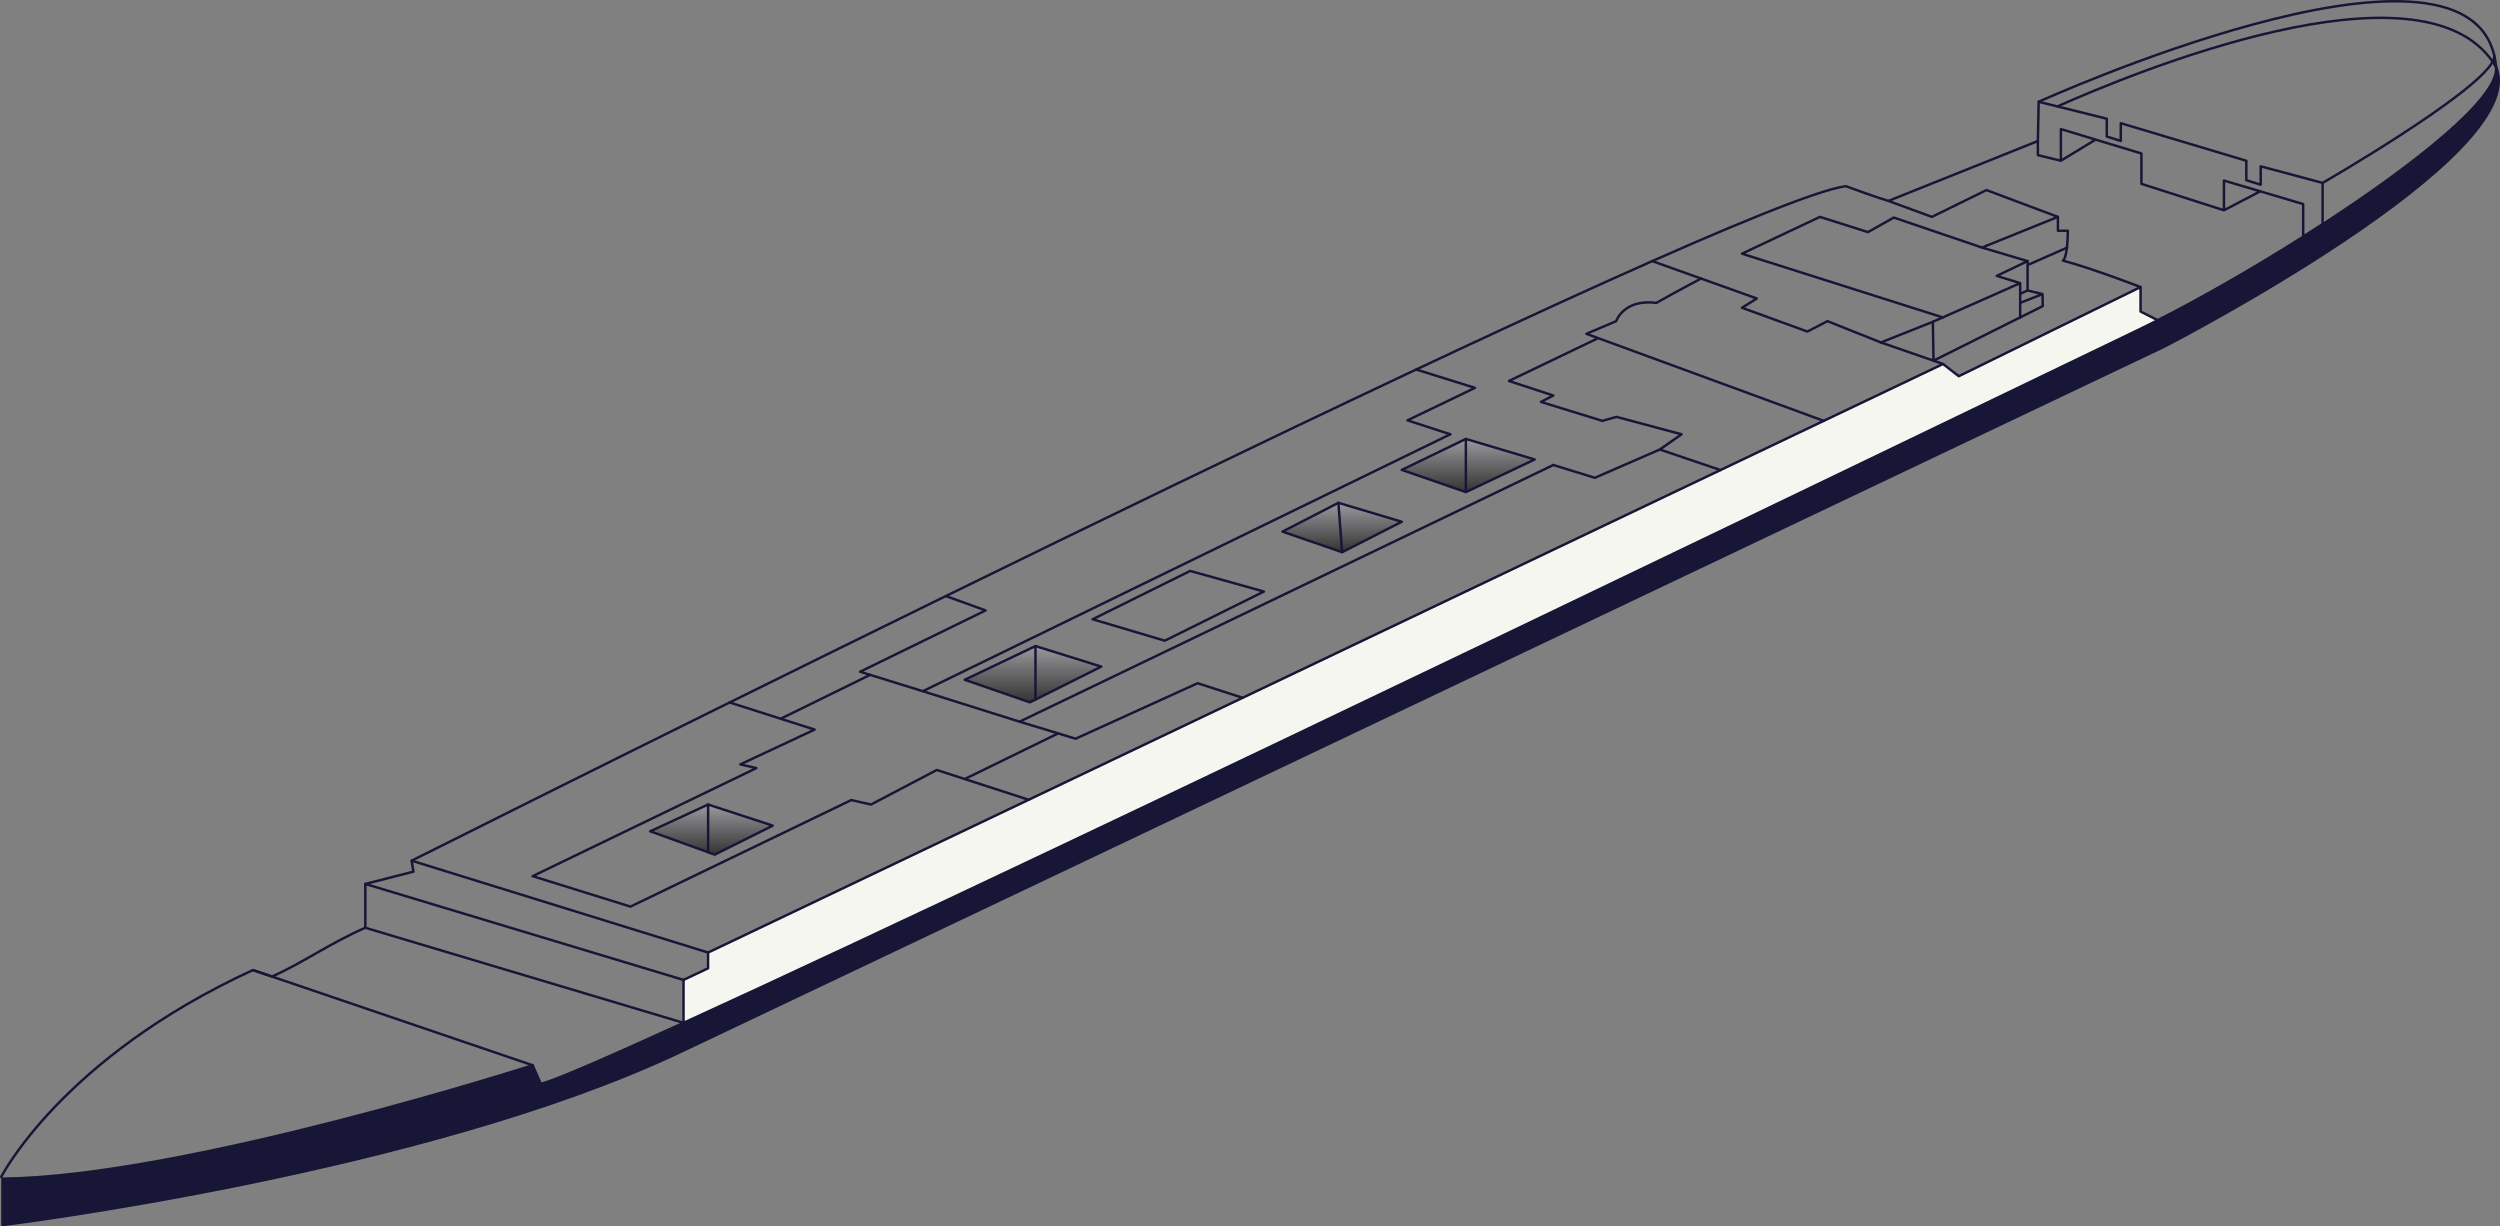 <svg id="partie_3" xmlns="http://www.w3.org/2000/svg" xmlns:xlink="http://www.w3.org/1999/xlink" viewBox="0 0 1008.01 494.52"><rect x="0" y="0" width="1008.01" height="494.52" fill="#808080" stroke="none"/><defs><linearGradient id="Dégradé_sans_nom_15" data-name="Dégradé sans nom 15" x1="416.52" y1="283.19" x2="416.52" y2="260.5" gradientUnits="userSpaceOnUse"><stop offset="0" stop-color="#333"/><stop offset="1" stop-color="#9a9a9e"/></linearGradient><linearGradient id="Dégradé_sans_nom_15-2" data-name="Dégradé sans nom 15" x1="541.14" y1="222.65" x2="541.14" y2="202.74" xlink:href="#Dégradé_sans_nom_15"/><linearGradient id="Dégradé_sans_nom_15-3" data-name="Dégradé sans nom 15" x1="592" y1="198.42" x2="592" y2="176.98" xlink:href="#Dégradé_sans_nom_15"/><linearGradient id="Dégradé_sans_nom_15-4" data-name="Dégradé sans nom 15" x1="286.87" y1="344.6" x2="286.87" y2="324.39" xlink:href="#Dégradé_sans_nom_15"/><style>.cls-4{stroke:#171636;stroke-linecap:round;stroke-linejoin:round;fill:none}</style></defs><path d="M872.74 139.72S377.48 375.27 274.42 424.14C171.36 473 1 493.95 1 493.95v-18.7c73.72-.72 213.77-45.73 213.77-45.73l3.27 7.44c3.72-.48 24.93-9.65 57.56-24.54 150.23-68.56 542.61-258.33 585.67-278.99 2.79-1.34 5.71-2.78 8.72-4.32h.01c17.57-8.93 38.51-20.91 58.65-33.65h0c2.63-1.67 5.25-3.35 7.84-5.03h0c37.85-24.6 70.81-50.91 69.96-63.17 0-.08 0-.15-.01-.22 15.05 36.24-133.7 112.68-133.7 112.68Z" style="fill:#171636;stroke-miterlimit:10;stroke:#171636;stroke-linecap:round"/><path d="M869.99 129.11c-3.01 1.54-5.93 2.98-8.72 4.32-43.06 20.66-435.44 210.43-585.67 278.99V395.1l9.9-4.68v-6.35l497.94-237.31 6.34 4.93 73.3-35.95v9.87l6.91 3.5Z" style="stroke-linejoin:round;stroke:#171636;stroke-linecap:round;fill:#f5f6f0"/><path class="cls-4" d="M870 129.11h-.01M1006.44 27.05c-.44-.76-.91-1.49-1.4-2.19-29.77-43.01-144.65 4.31-175.49 18.05"/><path class="cls-4" d="M822 41.03s169.95-77.11 183.71-18.6h0c.34 1.46.59 3 .73 4.62.01.07.01.14.01.22M165.98 347.03C262.18 298.84 699 80.94 744.24 75.06c12.56 4.63 17.18 5.95 17.18 5.95l60.26-24.15M.5 474.51s24.36-47.99 101.47-83.37c2.26.89 5.75 1.86 7.68 2.61 12.11-5.3 23.2-13.38 37.65-19.67v-17.67M928.65 95.47v-.01"/><path class="cls-4" d="M1005.71 22.43h0c.05.7-.18 1.51-.67 2.43-7.15 13.45-68.55 48.89-68.55 48.89M936.49 73.75v16.69c-2.59 1.68-5.21 3.36-7.84 5.02V82.28l-31.94-9.48v11.98l-33.28-10.65V61.89l-32.47-9.85v12.77l-9.28-2.26v-5.68l.21-10.45.11-5.39 7.55 1.88 19.91 4.96v7.18l5.65 1.77v-7.15l50.61 15.14v7.84l5.8 1.82v-7.41l24.97 6.69ZM761.42 81.01l17.52 6.44 22.01-10.81 28.81 10.81v5.6h4s0 10.81-2 12.01c12.01 3.2 31.32 10.69 31.32 10.69M275.6 395.11l-128.3-38.7 19.39-4.95-.71-4.43 119.53 37.04M101.97 391.13l112.8 38.4M830.96 64.81l14.01-8.53M896.71 84.78l14.64-7.64M414.77 322.47l-37.06-12.01-26.52 13.93-7.96-1.8-89.03 42.96-39.43-12.28 90.19-43.57-6.44-1.51 29.94-14.02-34.26-10.93M626.29 187.49l-215.2 103.49-39-12.28"/><path class="cls-4" d="m381.36 240.34 16.04 5.79-50.62 24.72 25.31 7.85 212.66-103.59M501.03 281.35l-18.14-5.87-49.21 22.37-22.59-6.87M440.55 249.69l39.32-19.49 29.73 8.31-39.96 19.82-29.09-8.64zM783.44 146.76l-25.07-8.68 20.97-8.33 35.2-15.59-9.45-2.92 12.43-5.96-18.39-5.47 30.63-12.36M814.54 114.16v13.82"/><path class="cls-4" d="M817.52 105.28v11.83l6.05 1.46.07 4.86-44.04 22-.26-15.68M833.52 99.81l-16 7.07M823.57 118.57l-9.03 3.55M817.52 117.11l-2.98 1.35M571.01 148.99l23.69 7.4-27.2 13.09 17.25 5.63M626.29 187.49l16.76 5.16 26.19-11.41 24.46 8.29"/><path style="fill:url(#Dégradé_sans_nom_15);stroke-linejoin:round;stroke:#171636;stroke-linecap:round" d="m388.97 274.09 28.54-13.59 26.55 8.28-28.81 14.41-26.28-9.1z"/><path class="cls-4" d="M417.51 282.06V260.5"/><path style="fill:url(#Dégradé_sans_nom_15-2);stroke-linejoin:round;stroke:#171636;stroke-linecap:round" d="m517.08 214.35 22.56-11.61 25.56 7.63-24.06 12.28-24.06-8.3z"/><path class="cls-4" d="m541.14 222.65-1.5-19.91"/><path style="fill:url(#Dégradé_sans_nom_15-3);stroke-linejoin:round;stroke:#171636;stroke-linecap:round" d="m618.79 185.26-27.75 13.16-25.84-8.96 25.84-12.48 27.75 8.28z"/><path class="cls-4" d="M591.04 197.77v-20.79"/><path style="fill:url(#Dégradé_sans_nom_15-4);stroke-linejoin:round;stroke:#171636;stroke-linecap:round" d="m262.16 335.17 23.35-10.78 26.06 8.51-23.4 11.7-26.01-9.43z"/><path class="cls-4" d="M285.51 343.63v-19.24M783.33 127.98l-80.96-25.69 31.43-14.84 19.36 6.14 10.43-5.86 35.54 12.08M666.2 105.28l42.14 15.07-5.97 3.74 26.37 9.6 8.1-4.2 21.53 8.59"/><path class="cls-4" d="m735.33 169.69-95.69-35.1 12-5.1s3-9.04 16.2-7.37c9.3-5.23 18.03-9.81 18.03-9.81M275.6 412.42l-128.3-38.34M314.77 289.8l36.06-17.69M388.97 314.11l37.66-18.4M644.38 136.34l-35.98 17.27 17.89 5.86-4.99 2.58 24.81 7.64 5.66-1.61 26.24 7.03-8.77 6.13"/></svg>